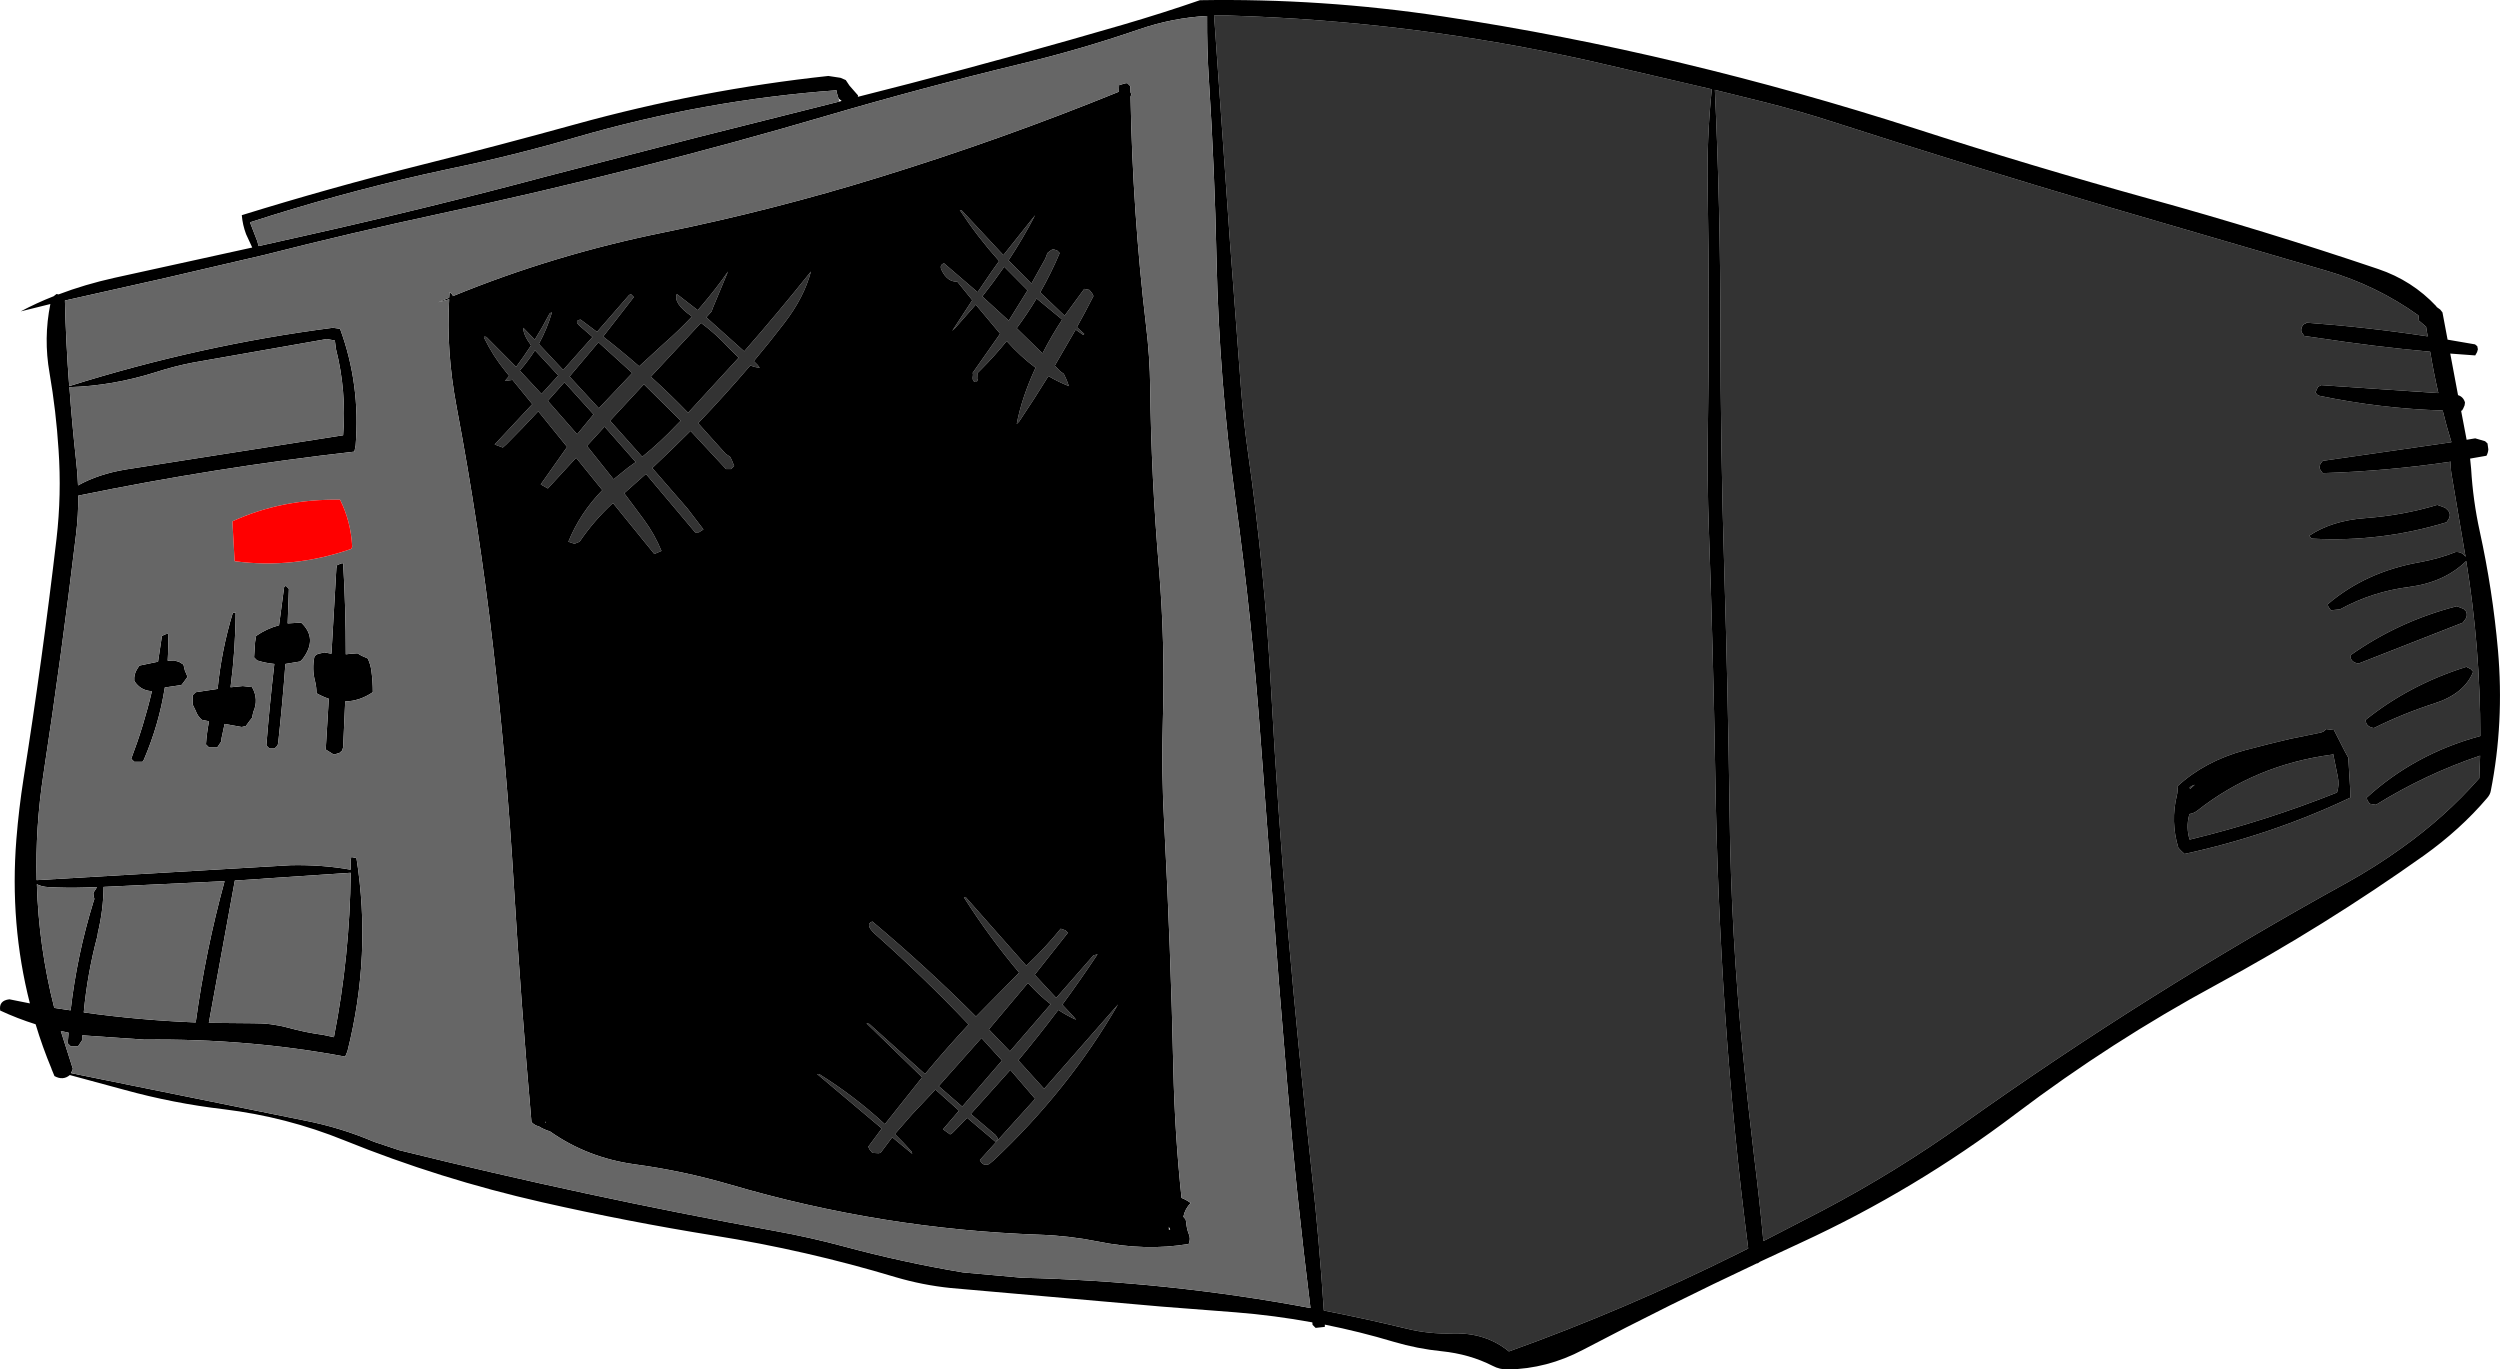 <?xml version="1.0" encoding="UTF-8" standalone="no"?>
<svg xmlns:xlink="http://www.w3.org/1999/xlink" height="334.45px" width="610.55px" xmlns="http://www.w3.org/2000/svg">
  <g transform="matrix(1.0, 0.0, 0.0, 1.0, 305.25, 167.2)">
    <path d="M-8.75 -163.4 L-5.2 -163.4 Q39.35 -162.1 82.95 -152.35 L112.8 -145.4 Q111.55 -133.3 111.8 -120.9 112.3 -91.65 111.85 -62.4 111.65 -50.1 112.1 -37.65 113.15 -8.05 113.65 21.6 114.1 51.3 116.1 80.8 118.05 109.4 121.7 137.7 L119.4 138.85 Q91.7 152.65 63.25 162.85 57.6 158.2 49.5 158.45 43.85 158.65 38.35 157.3 28.25 154.85 18.05 152.85 16.95 135.8 15.05 118.6 11.85 89.4 9.3 60.1 6.8 30.95 5.2 1.6 3.65 -27.8 -0.5 -56.9 -1.55 -64.35 -2.15 -71.95 L-4.85 -107.85 -8.75 -163.4 M272.5 8.6 Q272.5 10.3 274.5 10.6 281.65 7.05 289.25 4.6 296.6 2.25 298.75 -3.15 L298.15 -3.8 297.0 -4.4 296.95 -4.3 Q283.15 0.05 272.5 8.6 M268.75 -7.15 Q268.75 -5.45 270.75 -5.15 L296.25 -15.15 296.55 -15.6 Q297.55 -16.7 297.0 -17.9 L296.4 -18.5 294.75 -19.15 Q280.45 -15.45 268.75 -7.15 M226.5 24.85 Q226.65 25.95 226.4 27.0 224.8 33.45 226.75 39.85 L227.35 40.5 228.25 41.35 Q249.6 36.7 268.75 27.6 L268.7 25.35 268.25 17.85 267.4 16.3 264.75 11.1 262.75 10.85 Q262.5 11.55 261.1 11.8 L254.0 13.25 Q248.5 14.55 243.05 16.0 233.15 18.7 226.5 24.85 M229.35 32.0 L229.45 31.6 Q230.5 31.45 231.35 30.8 245.55 19.6 264.25 17.1 L264.55 16.9 265.7 22.55 Q266.1 24.45 265.5 26.35 247.85 33.4 229.5 37.85 228.6 34.9 229.35 32.0 M229.6 25.5 L229.5 25.1 Q230.0 24.7 230.6 24.5 L230.75 24.45 229.6 25.5 M291.9 -43.2 L290.0 -43.9 Q281.65 -41.35 272.25 -40.65 264.25 -40.05 258.75 -36.4 259.15 -35.65 259.55 -35.65 276.2 -34.75 292.25 -39.65 L292.75 -40.4 Q293.45 -41.65 292.5 -42.65 L291.9 -43.2 M285.5 -88.9 L287.25 -87.4 287.5 -85.9 287.65 -85.05 Q272.95 -87.3 258.0 -88.4 L257.95 -88.25 257.55 -88.1 257.25 -87.9 256.9 -87.35 256.75 -86.65 Q256.75 -86.3 256.9 -86.0 L257.5 -85.15 261.0 -84.65 Q274.65 -82.55 288.25 -81.3 289.1 -76.2 290.25 -71.2 L261.5 -73.15 261.45 -73.0 261.05 -72.85 260.8 -72.65 260.25 -71.4 Q260.65 -70.65 261.15 -70.55 276.2 -67.4 291.3 -66.95 292.25 -63.05 293.45 -59.2 L262.0 -54.65 261.4 -53.85 261.25 -53.15 Q261.25 -52.8 261.4 -52.5 L262.0 -51.65 Q277.85 -52.15 293.3 -54.45 293.2 -53.0 293.45 -51.45 L296.65 -32.55 296.9 -31.2 Q296.05 -32.45 294.5 -32.4 290.55 -30.8 285.7 -29.9 272.5 -27.55 263.25 -19.65 263.25 -19.3 263.4 -19.0 L264.0 -18.15 266.25 -18.4 Q274.1 -22.7 283.1 -23.85 291.8 -25.0 297.05 -30.2 300.5 -9.05 300.5 12.55 284.45 16.9 272.75 27.6 L272.9 28.25 273.5 29.1 275.0 29.35 Q287.1 21.85 300.45 17.35 L300.25 22.85 Q291.9 32.35 281.2 39.95 274.8 44.55 267.85 48.4 219.3 75.15 174.2 107.25 157.75 119.0 139.9 128.4 L125.4 135.9 Q124.45 125.75 123.15 115.35 121.65 102.9 120.45 90.5 117.5 61.15 117.15 31.35 116.75 1.75 115.85 -27.9 114.95 -57.5 114.9 -87.15 114.9 -116.55 113.55 -145.25 L125.65 -142.25 Q134.35 -140.05 142.8 -137.3 175.8 -126.65 209.15 -116.8 L262.85 -101.1 Q275.15 -97.5 285.4 -90.15 L285.5 -88.9 M-70.45 -115.9 L-60.2 -104.9 -52.45 -114.65 Q-55.4 -108.95 -58.95 -103.6 L-53.35 -97.95 -49.95 -104.05 -49.45 -105.4 -48.9 -105.85 -48.3 -106.25 -48.2 -106.4 -47.05 -106.0 -46.45 -105.4 Q-48.55 -100.45 -51.2 -95.8 L-45.25 -90.1 -40.45 -96.65 -39.2 -96.4 -38.55 -95.6 -38.2 -94.9 Q-40.15 -91.05 -42.25 -87.3 L-40.45 -85.65 -40.7 -85.4 -42.55 -86.7 -47.65 -77.9 -46.35 -76.55 -45.45 -75.9 -44.75 -74.4 -44.2 -72.9 Q-46.75 -73.9 -49.2 -75.35 -52.65 -69.75 -56.35 -64.25 L-56.95 -63.65 Q-55.75 -70.05 -52.35 -77.4 -56.05 -80.15 -59.4 -83.9 -62.35 -80.25 -65.7 -76.9 L-66.45 -76.15 -66.4 -74.7 -66.7 -73.9 Q-67.95 -73.8 -67.65 -75.45 -67.6 -75.8 -67.7 -76.15 L-61.0 -85.7 -66.95 -92.8 -72.05 -87.0 -72.7 -86.4 -67.8 -93.9 -71.45 -98.4 Q-73.9 -98.35 -75.25 -101.15 -75.95 -102.45 -74.7 -102.9 L-66.5 -95.85 -63.1 -100.85 -61.25 -103.45 Q-66.5 -109.3 -70.85 -115.9 L-70.45 -115.9 M-56.95 -87.05 L-50.65 -80.9 Q-48.45 -85.2 -45.85 -89.15 L-52.1 -94.3 Q-54.35 -90.55 -56.95 -87.05 M-54.3 -96.3 L-60.0 -102.05 Q-62.55 -98.35 -65.35 -94.8 L-58.9 -88.9 -54.3 -96.3 M-163.45 -89.15 L-159.45 -86.15 -151.65 -95.1 -151.2 -95.4 -150.45 -94.65 -157.95 -85.0 Q-153.45 -81.5 -149.15 -77.75 L-143.05 -83.35 Q-139.5 -86.45 -136.25 -89.9 -140.9 -93.1 -139.95 -95.4 L-134.85 -91.45 -133.9 -92.55 Q-130.35 -96.7 -127.45 -100.9 L-131.2 -91.9 -131.45 -91.15 -132.75 -89.7 -123.5 -81.4 Q-115.05 -91.05 -107.2 -100.9 -108.85 -94.6 -113.7 -88.3 -117.3 -83.6 -121.15 -79.0 L-120.25 -78.1 -119.7 -77.4 Q-120.8 -77.45 -122.0 -77.95 -128.15 -70.75 -134.75 -63.85 L-128.0 -56.35 -126.95 -55.65 -126.55 -54.9 -125.95 -53.4 -126.7 -52.65 -127.95 -52.65 -136.6 -61.95 Q-141.2 -57.35 -145.95 -52.9 L-137.35 -43.0 -133.45 -37.9 -134.55 -37.2 -135.45 -37.15 -147.5 -51.45 -152.8 -46.75 -148.0 -40.3 Q-145.35 -36.7 -143.7 -32.65 L-145.45 -31.9 -155.55 -44.35 Q-160.25 -40.0 -163.7 -34.9 L-164.95 -34.4 -166.45 -34.9 Q-163.6 -41.9 -158.15 -47.5 L-164.55 -55.4 -171.45 -47.9 -173.2 -48.9 -166.75 -58.05 -173.8 -66.75 Q-177.6 -62.65 -181.55 -58.7 L-182.45 -57.9 -184.45 -58.65 -175.25 -68.5 -180.15 -74.5 -180.2 -74.4 -181.95 -74.15 -180.9 -75.4 -181.75 -76.45 Q-184.85 -80.25 -187.0 -84.65 -187.25 -85.15 -186.45 -84.9 L-179.2 -77.6 Q-177.3 -80.15 -175.55 -82.85 -177.5 -85.45 -177.45 -87.15 L-174.65 -84.25 Q-172.75 -87.3 -171.1 -90.5 -170.95 -90.8 -170.45 -90.9 -171.65 -86.85 -173.65 -83.2 L-167.7 -76.85 -160.55 -84.9 -163.55 -87.5 Q-165.2 -88.9 -163.45 -89.15 M-178.3 -76.7 L-173.0 -71.0 -168.9 -75.5 -173.95 -80.95 -174.6 -81.65 Q-176.25 -79.05 -178.3 -76.7 M-159.0 -67.5 L-150.85 -76.1 -159.1 -83.6 -166.15 -75.25 -159.0 -67.5 M-167.4 -73.85 L-171.45 -69.3 -164.3 -61.15 -160.3 -66.0 -167.4 -73.85 M-139.0 -64.45 L-148.0 -73.35 -156.25 -64.45 -148.4 -55.65 Q-143.95 -59.25 -140.0 -63.45 L-139.0 -64.45 M-137.2 -66.4 L-124.85 -79.85 -127.25 -82.2 Q-130.35 -85.6 -134.05 -88.35 L-146.3 -75.2 Q-141.6 -70.95 -137.2 -66.4 M-152.0 -52.9 L-150.0 -54.35 -157.6 -63.0 -161.9 -58.3 -155.4 -50.15 -152.0 -52.9 M-44.45 60.6 L-52.55 70.85 -47.3 76.5 -38.2 66.1 -37.75 66.0 -37.2 65.85 Q-41.35 72.1 -45.8 78.15 L-43.0 81.15 -42.45 81.85 Q-44.65 80.85 -46.8 79.45 -51.5 85.7 -56.55 91.75 L-50.25 98.7 -32.2 78.1 Q-44.3 99.0 -62.6 116.2 L-63.7 117.1 Q-65.25 117.7 -65.95 116.1 L-52.45 101.15 -58.5 94.1 -68.15 104.85 -62.1 110.0 -61.7 110.6 Q-61.45 110.95 -61.55 111.15 L-62.2 111.6 -69.05 105.8 -72.35 109.2 Q-72.7 109.6 -73.2 109.85 L-74.95 108.6 -71.05 104.05 -76.8 98.9 -82.55 105.0 -86.7 109.75 Q-84.6 111.8 -82.65 114.0 L-82.45 114.6 -87.35 110.55 -90.2 114.35 -90.7 114.45 -92.2 114.35 -92.9 113.5 -93.2 112.85 -89.9 108.4 -105.7 95.1 -105.2 95.1 Q-96.55 100.5 -89.15 107.35 L-80.05 95.9 -93.65 82.7 -92.95 82.85 -79.35 95.1 Q-74.2 88.9 -68.7 83.0 -79.65 71.5 -91.5 60.95 -94.15 58.55 -92.2 57.85 -79.05 68.9 -66.9 81.05 L-56.35 70.35 Q-63.75 61.55 -69.85 51.95 L-69.45 51.85 -54.6 68.65 -54.1 68.15 Q-49.75 64.0 -46.2 59.6 L-45.05 60.0 -44.45 60.6 M-63.75 84.2 L-58.6 89.55 -48.65 78.05 Q-51.5 75.85 -54.2 72.85 L-63.75 84.2 M-70.25 103.05 L-60.55 91.8 -65.55 86.3 -76.0 98.05 -70.25 103.05" fill="#333333" fill-rule="evenodd" stroke="none"/>
    <path d="M-8.75 -163.4 L-4.85 -107.85 -2.15 -71.95 Q-1.55 -64.35 -0.5 -56.9 3.65 -27.8 5.2 1.6 6.8 30.95 9.3 60.1 11.85 89.4 15.05 118.6 16.95 135.8 18.05 152.85 28.25 154.85 38.35 157.3 43.85 158.65 49.5 158.45 57.6 158.2 63.25 162.85 91.7 152.65 119.4 138.85 L121.7 137.7 Q118.05 109.4 116.1 80.8 114.1 51.3 113.65 21.6 113.15 -8.05 112.1 -37.65 111.65 -50.1 111.85 -62.4 112.3 -91.65 111.8 -120.9 111.55 -133.3 112.8 -145.4 L82.95 -152.35 Q39.35 -162.1 -5.2 -163.4 L-8.75 -163.4 M47.05 -163.2 Q76.5 -158.75 105.45 -151.8 134.25 -144.9 162.5 -135.8 190.8 -126.65 219.5 -118.7 247.75 -110.9 275.55 -101.5 283.85 -98.7 289.75 -92.4 L289.8 -92.25 290.7 -91.6 291.25 -90.9 292.5 -84.25 299.2 -83.1 299.75 -82.65 299.9 -81.9 299.7 -81.2 299.25 -80.4 293.15 -80.85 295.05 -70.7 Q296.35 -70.3 296.75 -68.9 L296.65 -68.2 296.3 -67.4 296.0 -66.9 295.8 -66.9 297.15 -59.8 299.25 -60.15 301.65 -59.45 302.25 -58.9 302.45 -57.45 Q302.4 -56.65 302.0 -55.9 L298.0 -55.2 298.25 -52.7 Q298.7 -45.0 300.35 -37.45 303.5 -23.1 304.8 -8.45 306.35 9.25 303.05 25.95 302.9 26.85 302.15 27.7 295.65 35.35 286.7 41.75 262.5 58.95 236.1 73.25 210.4 87.15 187.0 104.85 162.5 123.4 134.65 136.25 L124.55 140.95 124.0 141.35 123.9 141.3 Q102.4 151.4 81.35 162.45 72.55 167.1 63.0 167.25 61.05 167.3 59.25 166.35 53.65 163.5 46.85 162.8 40.9 162.2 35.15 160.5 26.8 158.0 18.3 156.3 L18.3 156.85 16.05 157.1 15.3 156.35 15.25 155.75 Q6.0 154.05 -3.4 153.3 L-21.5 151.9 -73.15 147.35 Q-79.95 146.65 -86.55 144.7 -108.3 138.15 -130.85 134.55 -152.0 131.15 -172.9 126.4 -197.8 120.75 -221.15 111.3 -235.35 105.55 -250.6 103.7 -262.95 102.25 -274.9 98.95 L-288.2 95.35 Q-289.85 96.75 -291.95 95.6 L-292.65 93.9 -292.7 93.85 -292.65 93.85 Q-294.9 88.45 -296.55 82.95 -301.0 81.55 -305.2 79.6 -305.6 77.15 -302.95 76.85 L-297.95 77.85 Q-302.9 58.45 -301.25 37.75 -300.65 30.3 -299.5 22.95 -294.9 -6.1 -291.45 -35.6 -290.2 -46.4 -290.95 -57.35 -291.55 -66.8 -293.15 -76.1 -294.65 -84.6 -292.95 -92.95 L-300.2 -91.15 Q-296.35 -93.2 -292.15 -94.85 L-291.45 -95.4 -290.95 -95.3 Q-284.5 -97.75 -277.3 -99.35 L-243.65 -106.75 -245.15 -110.0 Q-246.0 -112.25 -246.2 -114.65 -224.75 -121.3 -202.65 -126.85 -183.7 -131.6 -164.7 -136.85 -134.1 -145.3 -102.95 -148.65 L-100.0 -148.2 -98.7 -147.65 -97.8 -146.3 -95.7 -143.9 -95.75 -143.55 -83.05 -146.8 Q-56.95 -153.6 -31.05 -161.15 -21.15 -164.05 -12.2 -167.15 17.6 -167.65 47.05 -163.2 M285.5 -88.9 L285.4 -90.15 Q275.15 -97.5 262.85 -101.1 L209.15 -116.8 Q175.8 -126.65 142.8 -137.3 134.35 -140.05 125.65 -142.25 L113.55 -145.25 Q114.9 -116.55 114.9 -87.15 114.95 -57.5 115.85 -27.9 116.75 1.75 117.15 31.35 117.5 61.15 120.45 90.5 121.65 102.9 123.15 115.35 124.45 125.75 125.4 135.9 L139.9 128.4 Q157.75 119.0 174.2 107.25 219.3 75.15 267.85 48.4 274.8 44.55 281.2 39.95 291.9 32.35 300.25 22.85 L300.45 17.35 Q287.1 21.85 275.0 29.35 L273.5 29.1 272.9 28.25 272.75 27.6 Q284.45 16.9 300.5 12.55 300.5 -9.05 297.05 -30.2 291.8 -25.0 283.1 -23.85 274.1 -22.7 266.25 -18.4 L264.0 -18.15 263.4 -19.0 Q263.25 -19.3 263.25 -19.65 272.5 -27.55 285.7 -29.9 290.55 -30.8 294.5 -32.4 296.05 -32.45 296.9 -31.2 L296.65 -32.55 293.45 -51.45 Q293.2 -53.0 293.3 -54.45 277.85 -52.15 262.0 -51.65 L261.4 -52.5 Q261.25 -52.8 261.25 -53.15 L261.4 -53.85 262.0 -54.65 293.45 -59.2 Q292.25 -63.05 291.3 -66.95 276.2 -67.4 261.15 -70.55 260.65 -70.65 260.25 -71.4 L260.8 -72.65 261.05 -72.85 261.45 -73.0 261.5 -73.15 290.25 -71.2 Q289.1 -76.2 288.25 -81.3 274.65 -82.55 261.0 -84.65 L257.5 -85.15 256.9 -86.0 Q256.75 -86.3 256.75 -86.65 L256.9 -87.35 257.25 -87.9 257.55 -88.1 257.95 -88.25 258.0 -88.4 Q272.95 -87.3 287.65 -85.05 L287.5 -85.9 287.25 -87.4 285.5 -88.9 M291.9 -43.2 L292.5 -42.65 Q293.45 -41.65 292.75 -40.4 L292.25 -39.65 Q276.2 -34.75 259.55 -35.65 259.15 -35.65 258.75 -36.4 264.25 -40.05 272.25 -40.65 281.65 -41.35 290.0 -43.9 L291.9 -43.2 M229.6 25.5 L230.75 24.45 230.6 24.5 Q230.0 24.7 229.5 25.1 L229.6 25.5 M229.35 32.0 Q228.6 34.9 229.5 37.85 247.85 33.4 265.5 26.35 266.1 24.45 265.7 22.55 L264.55 16.9 264.25 17.1 Q245.55 19.6 231.35 30.8 230.5 31.45 229.45 31.6 L229.35 32.0 M226.5 24.85 Q233.15 18.7 243.05 16.0 248.5 14.55 254.0 13.25 L261.1 11.8 Q262.5 11.55 262.75 10.85 L264.75 11.1 267.4 16.3 268.25 17.85 268.7 25.35 268.75 27.6 Q249.6 36.7 228.25 41.35 L227.35 40.5 226.75 39.85 Q224.8 33.45 226.4 27.0 226.65 25.95 226.5 24.85 M268.75 -7.15 Q280.45 -15.45 294.75 -19.15 L296.4 -18.5 297.0 -17.9 Q297.55 -16.7 296.55 -15.6 L296.25 -15.15 270.75 -5.15 Q268.75 -5.45 268.75 -7.15 M272.5 8.6 Q283.15 0.05 296.95 -4.3 L297.0 -4.4 298.15 -3.8 298.75 -3.15 Q296.6 2.25 289.25 4.6 281.65 7.05 274.5 10.6 272.5 10.3 272.5 8.6 M-194.6 -94.9 Q-170.1 -104.95 -143.35 -110.4 -116.55 -115.85 -90.4 -123.95 -60.6 -133.15 -32.0 -144.8 L-31.95 -146.4 -30.45 -146.85 -29.95 -146.9 -29.2 -146.15 -29.15 -144.65 -28.95 -144.15 -29.15 -143.6 Q-28.65 -115.45 -25.35 -87.55 -24.45 -80.15 -24.35 -72.65 -24.1 -50.45 -22.2 -28.35 -20.7 -10.0 -21.25 8.35 -21.65 21.5 -20.9 34.6 -19.35 64.15 -18.7 93.85 -18.35 109.7 -16.7 125.35 -15.55 125.8 -14.45 126.6 -15.85 128.0 -16.25 129.95 L-15.7 130.6 -15.55 131.35 Q-15.45 132.85 -14.95 134.1 -14.4 135.35 -14.95 136.6 -25.45 138.4 -37.15 136.0 -44.1 134.6 -51.2 134.35 -89.85 133.0 -126.95 122.1 -138.4 118.75 -150.25 117.15 -161.8 115.55 -170.95 109.1 -172.45 108.65 -173.7 107.85 -174.5 107.75 -175.45 106.85 -178.0 78.05 -179.75 49.1 -181.5 19.75 -184.85 -9.4 -188.25 -38.8 -193.75 -67.9 -196.3 -81.5 -195.55 -94.1 L-198.2 -93.4 -195.55 -94.5 -195.45 -95.9 -194.7 -95.15 -194.65 -94.85 -194.6 -94.9 M-287.8 94.9 L-230.85 106.45 Q-222.1 108.15 -213.9 111.65 L-207.75 113.7 Q-162.2 125.0 -116.1 133.4 -107.5 134.95 -99.15 137.2 -84.7 141.1 -70.05 143.55 L-55.7 144.85 Q-20.0 145.7 14.8 152.25 11.4 125.15 9.15 97.9 L7.05 72.3 2.65 13.8 Q0.5 -15.95 -3.55 -45.35 -7.5 -74.3 -8.15 -103.9 -8.6 -125.75 -10.0 -147.45 -10.5 -155.35 -10.45 -163.3 -18.85 -162.85 -27.0 -160.05 -41.35 -155.1 -56.15 -151.55 -79.95 -145.8 -103.45 -138.9 -126.4 -132.15 -149.55 -126.3 -173.75 -120.15 -198.05 -114.95 -219.45 -110.35 -240.65 -104.95 L-264.9 -99.3 -289.4 -93.8 Q-289.15 -83.4 -288.35 -72.9 -256.4 -82.95 -223.95 -87.15 L-222.2 -86.9 Q-217.2 -73.35 -218.4 -58.4 L-218.7 -56.9 Q-252.6 -53.05 -286.15 -46.15 -286.1 -41.35 -286.7 -36.55 -290.2 -7.25 -294.65 21.9 -296.65 34.95 -296.3 47.75 L-234.2 44.1 Q-226.5 43.95 -219.6 45.2 L-219.6 42.85 -219.45 42.1 -218.2 42.35 Q-214.45 65.95 -220.4 89.55 L-220.95 90.85 Q-244.65 86.4 -269.95 86.7 L-285.15 85.65 -285.2 86.1 -285.2 86.85 -286.2 88.35 -287.95 88.35 -288.7 87.6 -288.5 85.0 -290.4 84.6 -287.45 93.85 -287.75 94.55 -287.9 94.85 -287.8 94.9 M-100.45 -143.15 L-100.7 -143.9 -100.9 -144.65 -100.95 -145.15 Q-133.15 -142.8 -164.45 -133.7 -179.65 -129.25 -195.3 -126.0 L-201.7 -124.6 Q-223.25 -119.7 -244.2 -112.9 L-242.4 -108.25 -242.1 -107.1 -230.3 -109.75 Q-200.85 -116.35 -171.7 -124.15 L-135.0 -133.65 -100.25 -142.4 -99.7 -142.55 -100.45 -143.15 M-137.2 -66.4 Q-141.6 -70.95 -146.3 -75.2 L-134.05 -88.35 Q-130.35 -85.6 -127.25 -82.2 L-124.85 -79.85 -137.2 -66.4 M-139.0 -64.45 L-140.0 -63.45 Q-143.95 -59.25 -148.4 -55.65 L-156.25 -64.45 -148.0 -73.35 -139.0 -64.45 M-167.4 -73.85 L-160.3 -66.0 -164.3 -61.15 -171.45 -69.3 -167.4 -73.85 M-159.0 -67.5 L-166.15 -75.25 -159.1 -83.6 -150.85 -76.1 -159.0 -67.5 M-178.3 -76.7 Q-176.25 -79.05 -174.6 -81.65 L-173.95 -80.95 -168.9 -75.5 -173.0 -71.0 -178.3 -76.7 M-163.45 -89.15 Q-165.2 -88.9 -163.55 -87.5 L-160.55 -84.9 -167.7 -76.85 -173.65 -83.2 Q-171.65 -86.85 -170.45 -90.9 -170.95 -90.8 -171.1 -90.5 -172.75 -87.3 -174.65 -84.25 L-177.45 -87.15 Q-177.5 -85.45 -175.55 -82.85 -177.3 -80.15 -179.2 -77.6 L-186.45 -84.9 Q-187.25 -85.15 -187.0 -84.65 -184.85 -80.25 -181.75 -76.45 L-180.9 -75.4 -181.95 -74.15 -180.2 -74.4 -180.15 -74.5 -175.25 -68.5 -184.45 -58.65 -182.45 -57.9 -181.55 -58.7 Q-177.6 -62.65 -173.8 -66.75 L-166.75 -58.05 -173.2 -48.9 -171.45 -47.9 -164.55 -55.4 -158.15 -47.5 Q-163.6 -41.9 -166.45 -34.9 L-164.95 -34.4 -163.7 -34.9 Q-160.25 -40.0 -155.55 -44.35 L-145.45 -31.9 -143.7 -32.65 Q-145.35 -36.7 -148.0 -40.3 L-152.8 -46.75 -147.5 -51.45 -135.45 -37.15 -134.55 -37.2 -133.45 -37.9 -137.35 -43.0 -145.95 -52.9 Q-141.2 -57.35 -136.6 -61.95 L-127.95 -52.65 -126.7 -52.65 -125.95 -53.4 -126.55 -54.9 -126.95 -55.65 -128.0 -56.35 -134.75 -63.85 Q-128.15 -70.75 -122.0 -77.95 -120.8 -77.45 -119.7 -77.4 L-120.25 -78.1 -121.15 -79.0 Q-117.3 -83.6 -113.7 -88.3 -108.85 -94.6 -107.2 -100.9 -115.05 -91.05 -123.5 -81.4 L-132.75 -89.7 -131.45 -91.15 -131.2 -91.9 -127.45 -100.9 Q-130.35 -96.7 -133.9 -92.55 L-134.85 -91.45 -139.95 -95.4 Q-140.9 -93.1 -136.25 -89.9 -139.5 -86.45 -143.05 -83.35 L-149.15 -77.75 Q-153.45 -81.5 -157.95 -85.0 L-150.45 -94.65 -151.2 -95.4 -151.65 -95.1 -159.45 -86.15 -163.45 -89.15 M-54.3 -96.3 L-58.9 -88.9 -65.35 -94.8 Q-62.55 -98.35 -60.0 -102.05 L-54.3 -96.3 M-56.95 -87.05 Q-54.35 -90.55 -52.1 -94.3 L-45.85 -89.15 Q-48.45 -85.2 -50.65 -80.9 L-56.95 -87.05 M-70.45 -115.9 L-70.85 -115.9 Q-66.5 -109.3 -61.25 -103.45 L-63.1 -100.85 -66.5 -95.85 -74.7 -102.9 Q-75.95 -102.45 -75.25 -101.15 -73.9 -98.35 -71.45 -98.4 L-67.8 -93.9 -72.7 -86.4 -72.05 -87.0 -66.95 -92.8 -61.0 -85.7 -67.7 -76.15 Q-67.6 -75.8 -67.65 -75.45 -67.95 -73.8 -66.7 -73.9 L-66.4 -74.7 -66.45 -76.15 -65.7 -76.9 Q-62.35 -80.25 -59.4 -83.9 -56.05 -80.15 -52.35 -77.4 -55.75 -70.05 -56.95 -63.65 L-56.35 -64.25 Q-52.65 -69.75 -49.2 -75.35 -46.75 -73.9 -44.2 -72.9 L-44.75 -74.4 -45.45 -75.9 -46.35 -76.55 -47.65 -77.9 -42.55 -86.7 -40.7 -85.4 -40.45 -85.65 -42.25 -87.3 Q-40.15 -91.05 -38.2 -94.9 L-38.55 -95.6 -39.2 -96.4 -40.45 -96.65 -45.25 -90.1 -51.2 -95.8 Q-48.55 -100.45 -46.45 -105.4 L-47.05 -106.0 -48.2 -106.4 -48.3 -106.25 -48.9 -105.85 -49.45 -105.4 -49.95 -104.05 -53.35 -97.95 -58.95 -103.6 Q-55.4 -108.95 -52.45 -114.65 L-60.2 -104.9 -70.45 -115.9 M-267.2 -76.3 Q-277.8 -72.95 -288.3 -72.65 -287.65 -63.6 -286.65 -54.55 -286.3 -51.6 -286.2 -48.65 -281.2 -51.45 -274.5 -52.55 L-221.45 -60.9 Q-220.6 -71.7 -223.2 -81.95 L-223.45 -83.9 -223.5 -84.05 -225.45 -84.4 -258.1 -78.65 Q-262.75 -77.75 -267.2 -76.3 M-221.45 -29.65 Q-220.8 -18.7 -220.8 -7.4 L-219.45 -7.55 -217.95 -7.65 -217.2 -7.2 -216.7 -6.95 -215.45 -6.4 Q-214.75 -4.95 -214.55 -3.35 -214.2 -0.8 -214.2 1.85 -217.45 4.05 -220.95 4.1 L-221.45 15.3 -221.7 16.1 -222.3 16.65 -223.7 17.1 -225.7 15.85 -224.95 3.45 Q-226.45 2.95 -227.95 2.1 -227.95 0.6 -228.3 -0.8 -229.1 -3.8 -228.45 -6.9 L-227.95 -7.35 -227.45 -7.55 -226.25 -7.8 -226.2 -7.9 -224.3 -7.55 -223.1 -28.4 -222.95 -29.15 -221.95 -29.6 -221.45 -29.65 M-264.2 -12.4 Q-264.1 -9.1 -264.3 -5.85 L-262.7 -5.9 -261.5 -5.55 -260.45 -4.9 -260.1 -3.45 -259.45 -1.9 -260.5 -0.45 -260.95 0.1 -265.0 0.7 Q-266.4 9.65 -270.1 18.3 L-270.45 18.85 -272.45 18.85 -273.2 18.1 Q-270.1 9.95 -268.15 1.6 L-268.2 1.6 Q-270.95 1.45 -272.45 -0.9 -272.6 -2.55 -271.7 -3.9 L-271.2 -4.65 -266.65 -5.6 -265.7 -11.9 -264.7 -12.35 -264.2 -12.4 M-235.45 -24.15 L-234.7 -23.4 -235.0 -14.95 -231.7 -15.15 Q-227.55 -11.25 -231.35 -6.25 L-231.95 -5.65 -235.55 -5.05 Q-236.25 4.5 -237.3 14.1 L-237.45 14.85 -238.2 15.6 -239.45 15.6 -240.2 14.85 Q-239.4 4.85 -238.25 -5.05 -240.35 -5.25 -242.45 -5.9 L-243.2 -6.65 -242.95 -10.4 -242.7 -11.9 Q-240.1 -13.7 -237.1 -14.5 L-235.85 -23.85 -235.45 -24.15 M-247.7 -17.65 Q-247.75 -8.5 -248.95 0.65 L-245.95 0.35 -243.7 0.6 Q-242.0 3.6 -243.4 6.7 L-243.7 8.1 -244.25 8.8 -245.2 10.1 -246.2 10.35 -250.4 9.6 -251.15 13.1 -251.2 13.85 -252.2 15.35 -254.2 15.35 -254.95 14.6 Q-254.75 11.7 -254.2 8.95 L-255.95 8.6 Q-257.0 7.7 -257.45 6.4 L-258.2 4.85 -258.2 4.1 -258.2 2.6 -257.45 1.85 -252.1 1.05 Q-251.15 -8.5 -248.4 -17.5 L-247.7 -17.65 M-152.0 -52.9 L-155.4 -50.15 -161.9 -58.3 -157.6 -63.0 -150.0 -54.35 -152.0 -52.9 M-172.05 107.05 L-171.95 106.6 -172.15 107.0 -172.05 107.05 M-219.6 45.95 L-247.9 47.85 -254.25 82.6 -243.45 82.7 Q-239.1 82.65 -235.0 83.75 -230.7 84.95 -226.25 85.55 L-223.7 86.1 Q-219.8 66.25 -219.6 45.95 M-250.4 48.0 L-279.95 49.4 Q-280.0 54.95 -281.35 60.6 L-281.45 61.35 Q-283.9 70.5 -284.8 80.05 -271.25 81.95 -257.45 82.5 -255.05 64.95 -250.4 48.0 M-19.8 133.1 L-19.45 133.1 -19.8 132.4 -19.8 133.1 M-70.25 103.05 L-76.0 98.05 -65.55 86.3 -60.55 91.8 -70.25 103.05 M-63.75 84.2 L-54.2 72.85 Q-51.5 75.85 -48.65 78.05 L-58.6 89.55 -63.75 84.2 M-44.45 60.6 L-45.05 60.0 -46.2 59.6 Q-49.75 64.0 -54.1 68.15 L-54.6 68.65 -69.45 51.85 -69.85 51.95 Q-63.75 61.55 -56.35 70.35 L-66.9 81.05 Q-79.05 68.9 -92.2 57.85 -94.15 58.55 -91.5 60.95 -79.65 71.5 -68.7 83.0 -74.2 88.9 -79.35 95.1 L-92.95 82.85 -93.65 82.7 -80.05 95.9 -89.15 107.35 Q-96.55 100.5 -105.2 95.1 L-105.7 95.1 -89.9 108.4 -93.2 112.85 -92.9 113.5 -92.2 114.35 -90.7 114.45 -90.2 114.35 -87.35 110.55 -82.45 114.6 -82.65 114.0 Q-84.6 111.8 -86.7 109.75 L-82.55 105.0 -76.8 98.9 -71.05 104.05 -74.95 108.6 -73.2 109.85 Q-72.7 109.6 -72.35 109.2 L-69.05 105.8 -62.2 111.6 -61.55 111.15 Q-61.45 110.95 -61.7 110.6 L-62.1 110.0 -68.15 104.85 -58.5 94.1 -52.45 101.15 -65.95 116.1 Q-65.25 117.7 -63.7 117.1 L-62.6 116.2 Q-44.3 99.0 -32.2 78.1 L-50.25 98.7 -56.55 91.75 Q-51.5 85.7 -46.8 79.45 -44.65 80.85 -42.45 81.85 L-43.0 81.15 -45.8 78.15 Q-41.35 72.1 -37.2 65.85 L-37.75 66.0 -38.2 66.1 -47.3 76.5 -52.55 70.85 -44.45 60.6 M-282.45 50.85 L-281.55 49.45 -284.45 49.55 Q-288.9 49.7 -293.45 49.45 -295.1 49.35 -296.25 48.75 -295.8 64.0 -292.0 78.95 L-288.0 79.55 Q-286.45 66.05 -282.45 53.1 L-282.2 52.35 -282.4 51.55 -282.45 50.85" fill="#000000" fill-rule="evenodd" stroke="none"/>
    <path d="M-194.7 -95.15 L-195.45 -95.9 -195.55 -94.5 -198.2 -93.4 -195.55 -94.1 Q-196.3 -81.5 -193.75 -67.9 -188.25 -38.8 -184.85 -9.4 -181.5 19.75 -179.75 49.1 -178.0 78.05 -175.45 106.85 -174.5 107.75 -173.7 107.85 -172.45 108.65 -170.95 109.1 -161.8 115.55 -150.25 117.15 -138.4 118.75 -126.95 122.1 -89.85 133.0 -51.2 134.35 -44.1 134.6 -37.15 136.0 -25.45 138.4 -14.95 136.6 -14.4 135.35 -14.95 134.1 -15.45 132.85 -15.55 131.35 L-15.7 130.6 -16.25 129.95 Q-15.85 128.0 -14.45 126.6 -15.55 125.8 -16.7 125.35 -18.35 109.7 -18.7 93.85 -19.35 64.15 -20.9 34.6 -21.65 21.5 -21.25 8.35 -20.7 -10.0 -22.2 -28.35 -24.1 -50.45 -24.35 -72.65 -24.45 -80.15 -25.35 -87.55 -28.65 -115.45 -29.15 -143.6 L-28.95 -144.15 -29.15 -144.65 -29.2 -146.15 -29.95 -146.9 -30.45 -146.85 -31.95 -146.4 -32.0 -144.8 Q-60.6 -133.15 -90.4 -123.95 -116.55 -115.85 -143.35 -110.4 -170.1 -104.95 -194.6 -94.9 L-194.7 -95.15 M-287.75 94.55 L-287.45 93.85 -290.4 84.6 -288.5 85.0 -288.7 87.6 -287.95 88.35 -286.2 88.35 -285.2 86.85 -285.2 86.1 -285.15 85.65 -269.95 86.7 Q-244.65 86.4 -220.95 90.85 L-220.4 89.55 Q-214.45 65.95 -218.2 42.35 L-219.45 42.1 -219.6 42.85 -219.6 45.2 Q-226.5 43.95 -234.2 44.1 L-296.3 47.75 Q-296.65 34.95 -294.65 21.9 -290.2 -7.25 -286.7 -36.55 -286.1 -41.35 -286.15 -46.15 -252.6 -53.05 -218.7 -56.9 L-218.4 -58.4 Q-217.2 -73.35 -222.2 -86.9 L-223.95 -87.15 Q-256.4 -82.95 -288.35 -72.9 -289.15 -83.4 -289.4 -93.8 L-264.9 -99.3 -240.65 -104.95 Q-219.45 -110.35 -198.05 -114.95 -173.75 -120.15 -149.55 -126.3 -126.4 -132.15 -103.45 -138.9 -79.95 -145.8 -56.15 -151.55 -41.35 -155.1 -27.0 -160.05 -18.85 -162.85 -10.45 -163.3 -10.5 -155.35 -10.0 -147.45 -8.6 -125.75 -8.15 -103.9 -7.5 -74.3 -3.55 -45.35 0.5 -15.95 2.65 13.8 L7.05 72.3 9.15 97.9 Q11.4 125.15 14.8 152.25 -20.0 145.7 -55.7 144.85 L-70.05 143.55 Q-84.7 141.1 -99.15 137.2 -107.5 134.95 -116.1 133.4 -162.2 125.0 -207.75 113.7 L-213.9 111.65 Q-222.1 108.15 -230.85 106.45 L-287.8 94.9 -287.75 94.55 M-100.25 -142.4 L-135.0 -133.65 -171.7 -124.15 Q-200.85 -116.35 -230.3 -109.75 L-242.1 -107.1 -242.4 -108.25 -244.2 -112.9 Q-223.25 -119.7 -201.7 -124.6 L-195.3 -126.0 Q-179.65 -129.25 -164.45 -133.7 -133.15 -142.8 -100.95 -145.15 L-100.9 -144.65 -100.7 -143.9 -100.45 -143.15 -100.25 -142.4 M-221.45 -29.65 L-221.95 -29.6 -222.95 -29.15 -223.1 -28.4 -224.3 -7.55 -226.2 -7.9 -226.25 -7.8 -227.45 -7.55 -227.95 -7.35 -228.45 -6.9 Q-229.1 -3.8 -228.3 -0.8 -227.95 0.6 -227.95 2.1 -226.45 2.95 -224.95 3.45 L-225.7 15.85 -223.7 17.1 -222.3 16.65 -221.7 16.1 -221.45 15.3 -220.95 4.1 Q-217.45 4.05 -214.2 1.85 -214.2 -0.8 -214.55 -3.35 -214.75 -4.95 -215.45 -6.4 L-216.7 -6.95 -217.2 -7.2 -217.95 -7.65 -219.45 -7.55 -220.8 -7.4 Q-220.8 -18.7 -221.45 -29.65 M-267.2 -76.3 Q-262.75 -77.75 -258.1 -78.65 L-225.45 -84.4 -223.5 -84.05 -223.45 -83.9 -223.2 -81.95 Q-220.6 -71.7 -221.45 -60.9 L-274.5 -52.55 Q-281.2 -51.45 -286.2 -48.65 -286.3 -51.6 -286.65 -54.55 -287.65 -63.6 -288.3 -72.65 -277.8 -72.95 -267.2 -76.3 M-219.45 -33.15 Q-219.2 -33.55 -219.25 -33.9 -219.6 -39.95 -222.2 -45.15 -236.45 -45.4 -248.45 -39.9 L-248.45 -39.15 -247.95 -30.15 Q-233.7 -28.2 -219.45 -33.15 M-247.7 -17.65 L-248.4 -17.5 Q-251.15 -8.5 -252.1 1.05 L-257.45 1.85 -258.2 2.6 -258.2 4.1 -258.2 4.85 -257.45 6.4 Q-257.0 7.7 -255.95 8.6 L-254.2 8.95 Q-254.75 11.7 -254.95 14.6 L-254.2 15.35 -252.2 15.35 -251.2 13.85 -251.15 13.1 -250.4 9.6 -246.2 10.35 -245.2 10.1 -244.25 8.8 -243.7 8.1 -243.4 6.7 Q-242.0 3.6 -243.7 0.6 L-245.95 0.35 -248.95 0.65 Q-247.75 -8.5 -247.7 -17.65 M-235.45 -24.15 L-235.85 -23.85 -237.1 -14.5 Q-240.1 -13.7 -242.7 -11.9 L-242.95 -10.4 -243.2 -6.65 -242.45 -5.9 Q-240.35 -5.25 -238.25 -5.05 -239.4 4.85 -240.2 14.85 L-239.45 15.6 -238.2 15.6 -237.45 14.85 -237.3 14.1 Q-236.25 4.5 -235.55 -5.05 L-231.95 -5.65 -231.35 -6.25 Q-227.55 -11.25 -231.7 -15.15 L-235.0 -14.95 -234.7 -23.4 -235.45 -24.15 M-264.2 -12.4 L-264.7 -12.35 -265.7 -11.9 -266.65 -5.6 -271.2 -4.65 -271.7 -3.9 Q-272.6 -2.55 -272.45 -0.9 -270.95 1.45 -268.2 1.6 L-268.15 1.6 Q-270.1 9.95 -273.2 18.1 L-272.45 18.85 -270.45 18.85 -270.1 18.3 Q-266.4 9.65 -265.0 0.7 L-260.95 0.1 -260.5 -0.45 -259.45 -1.9 -260.1 -3.45 -260.45 -4.9 -261.5 -5.55 -262.7 -5.9 -264.3 -5.85 Q-264.1 -9.1 -264.2 -12.4 M-250.4 48.0 Q-255.05 64.95 -257.45 82.5 -271.25 81.95 -284.8 80.05 -283.9 70.5 -281.45 61.35 L-281.35 60.6 Q-280.0 54.95 -279.95 49.4 L-250.4 48.0 M-219.6 45.95 Q-219.8 66.25 -223.7 86.1 L-226.25 85.55 Q-230.7 84.95 -235.0 83.75 -239.1 82.65 -243.45 82.7 L-254.25 82.6 -247.9 47.85 -219.6 45.95 M-282.45 50.85 L-282.4 51.55 -282.2 52.35 -282.45 53.1 Q-286.45 66.05 -288.0 79.55 L-292.0 78.95 Q-295.8 64.0 -296.25 48.75 -295.1 49.35 -293.45 49.45 -288.9 49.7 -284.45 49.55 L-281.55 49.45 -282.45 50.85" fill="#666666" fill-rule="evenodd" stroke="none"/>
    <path d="M-219.45 -33.15 Q-233.7 -28.2 -247.95 -30.15 L-248.45 -39.15 -248.45 -39.9 Q-236.45 -45.4 -222.2 -45.15 -219.6 -39.95 -219.25 -33.9 -219.2 -33.55 -219.45 -33.15" fill="#ff0000" fill-rule="evenodd" stroke="none"/>
  </g>
</svg>
